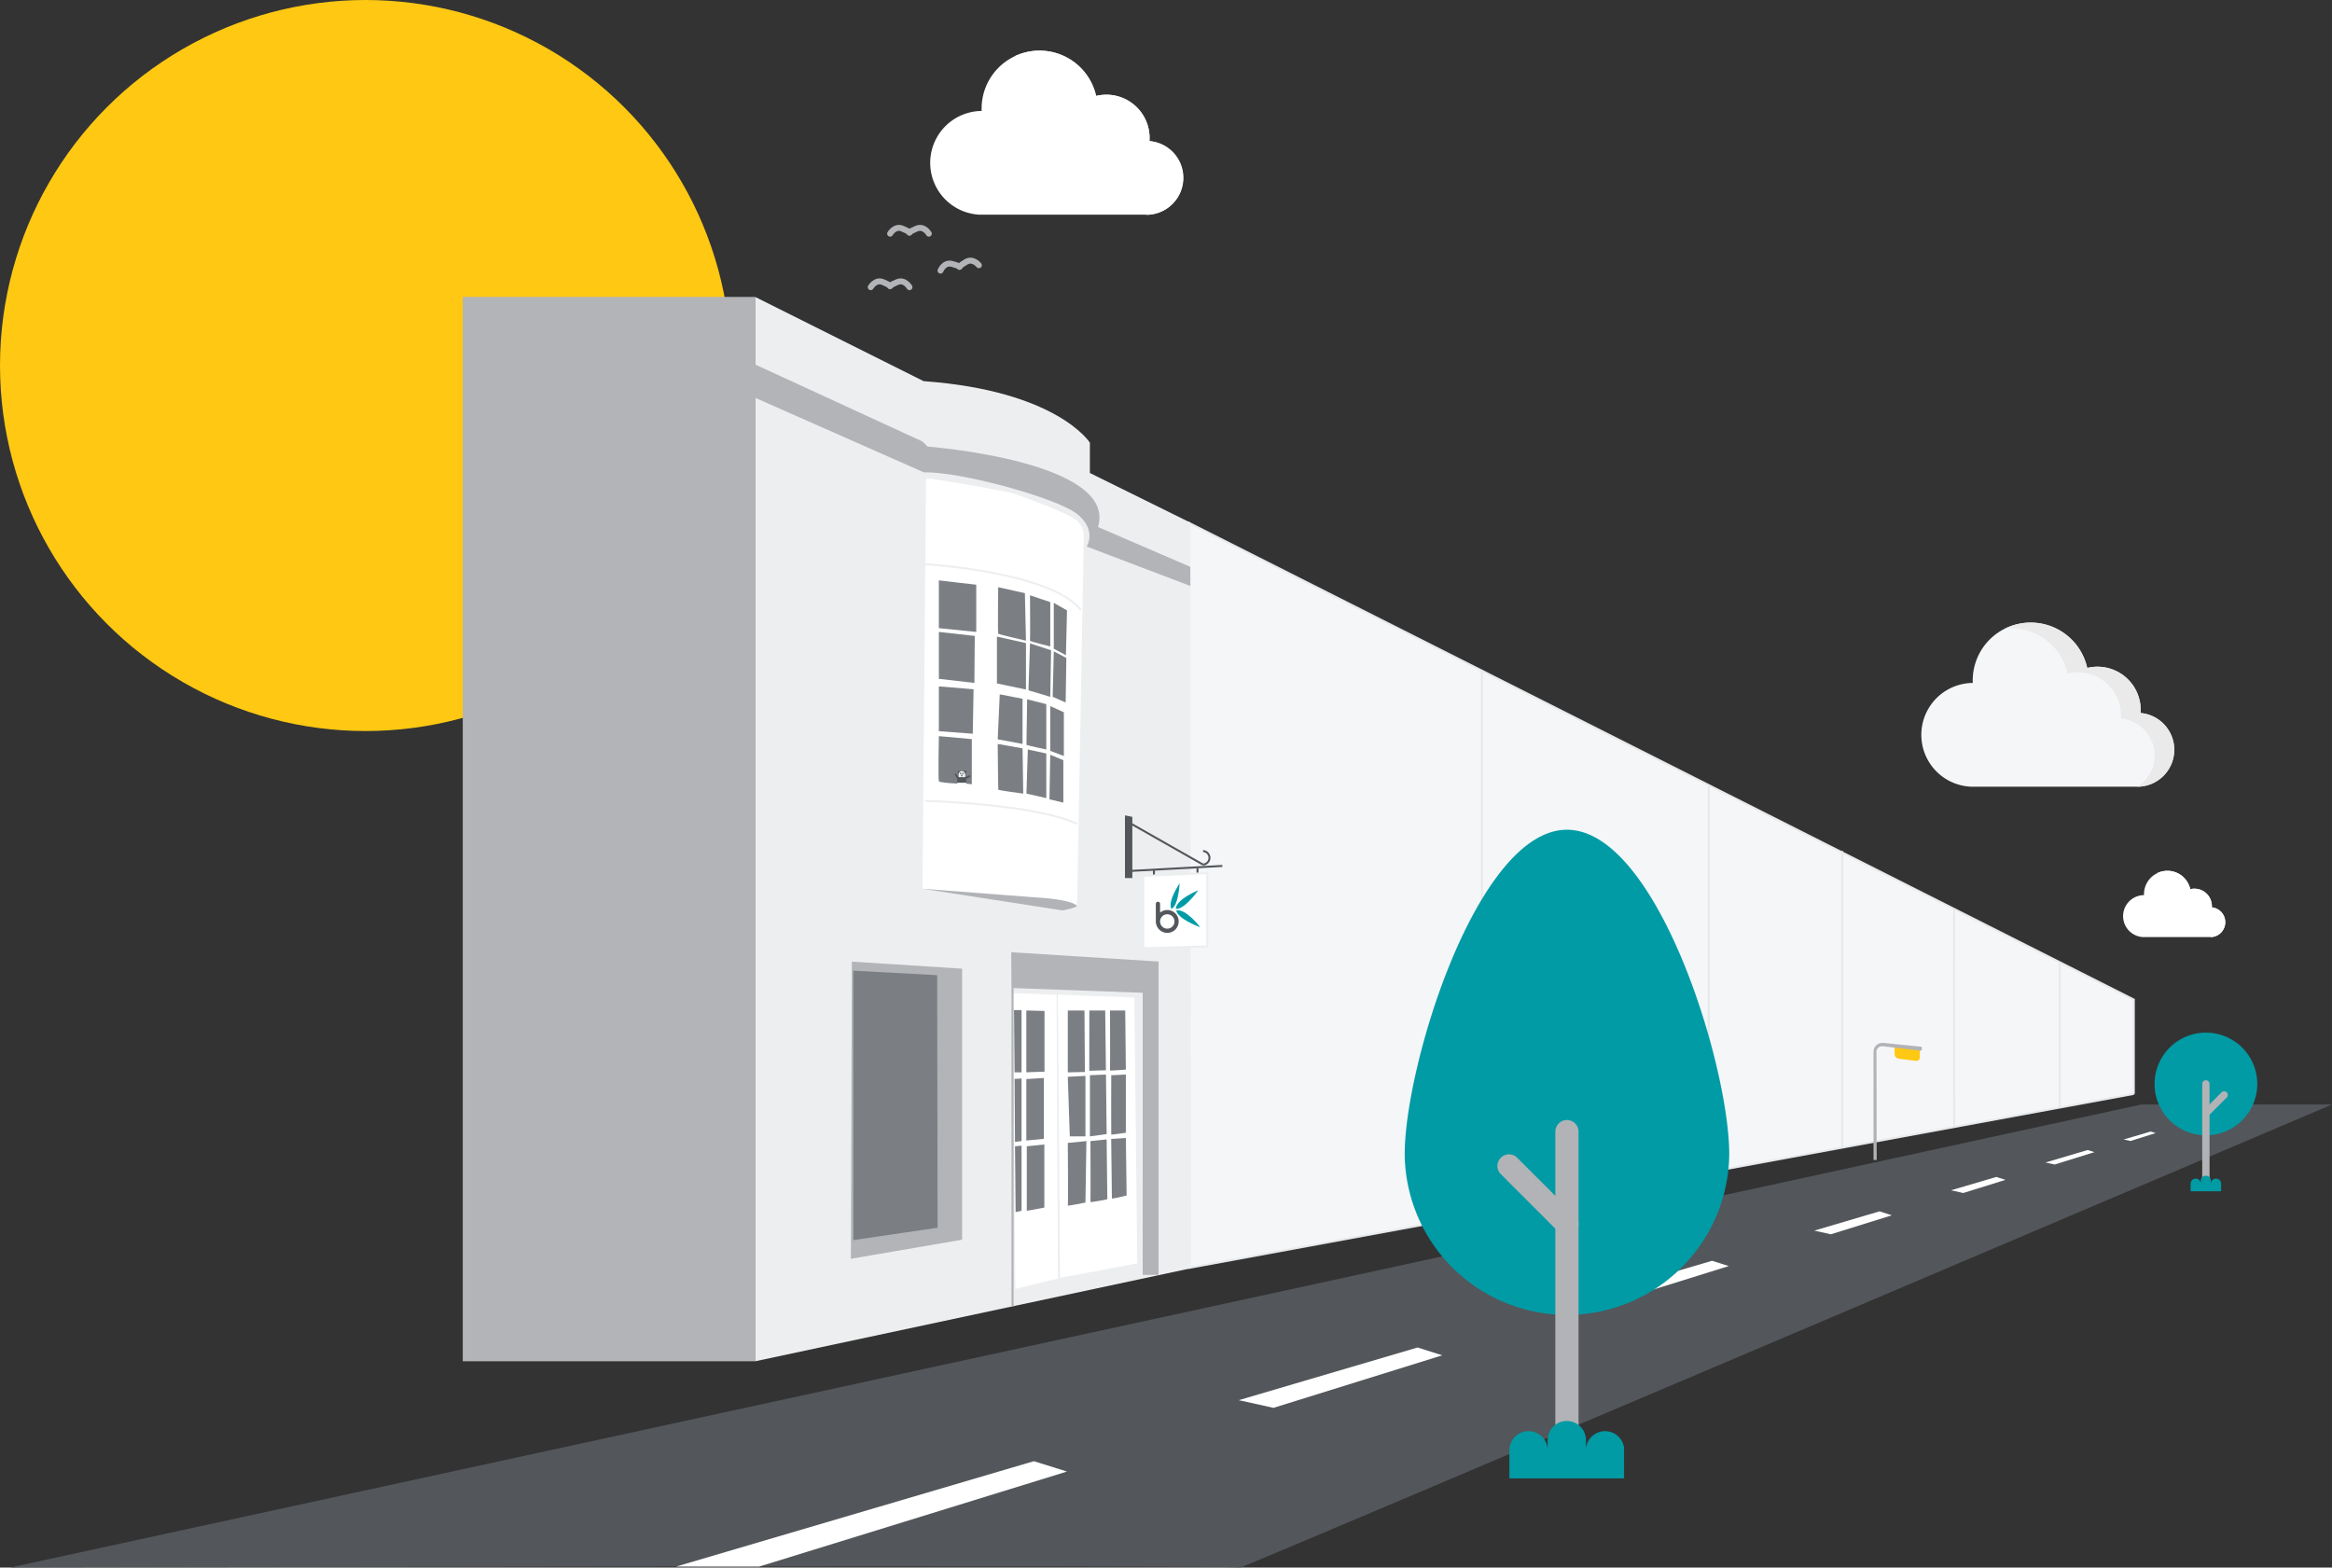 <svg xmlns="http://www.w3.org/2000/svg" xmlns:xlink="http://www.w3.org/1999/xlink" viewBox="0 0 1175.49 790.17"><rect x="0" y="0" width="1175.49" height="790.17" fill="#333333" stroke="none"/><defs><style>.cls-1,.cls-12,.cls-14,.cls-15,.cls-17,.cls-18{fill:none;}.cls-2{fill:#ffc812;}.cls-3{fill:#b2b4b7;}.cls-19,.cls-4{fill:#f4f6f8;}.cls-15,.cls-4{stroke:#e7e9eb;}.cls-11,.cls-5{fill:#53565a;}.cls-13,.cls-6{fill:#fff;}.cls-7{fill:#009ba5;}.cls-8{fill:#b1b3b6;}.cls-9{fill:#edeeef;}.cls-10{fill:#7b7f84;}.cls-11,.cls-12{stroke:#53565a;}.cls-11,.cls-12,.cls-13,.cls-14{stroke-miterlimit:10;}.cls-13,.cls-14{stroke:#edeeef;}.cls-16{fill:#009ca6;}.cls-17,.cls-18{stroke:#b2b4b7;stroke-linecap:round;}.cls-17{stroke-width:3px;}.cls-18{stroke-width:3px;}.cls-20{fill:#eaeaea;}.cls-21{clip-path:url(#clip-path);}</style><clipPath id="clip-path"><rect class="cls-1" x="481.27" y="388.41" width="7.95" height="7.96"/></clipPath></defs><g id="Layer_2" data-name="Layer 2"><g id="Layer_1-2" data-name="Layer 1"><g id="Group_619" data-name="Group 619"><g id="Group_221" data-name="Group 221"><circle id="Ellipse_20" data-name="Ellipse 20" class="cls-2" cx="184.25" cy="184.25" r="184.25"/><rect id="Rectangle_238" data-name="Rectangle 238" class="cls-3" x="233.26" y="149.67" width="147.37" height="536.52"/><path id="Path_519" data-name="Path 519" class="cls-4" d="M1075.59,551.42V503.86L599.53,263.65l.14,375.42,475.92-87.65"/><path id="Path_520" data-name="Path 520" class="cls-2" d="M965.7,534.75l-8.58-1.08a2.42,2.42,0,0,1-2.12-2.4v-4.18L967.73,529v4a1.81,1.81,0,0,1-1.81,1.81Z"/><path id="Path_521" data-name="Path 521" class="cls-5" d="M1079.35,556.76,5.11,790.17s621.28-1.24,620.1,0,550.28-233.4,550.28-233.4Z"/><g id="Group_205" data-name="Group 205"><path id="Path_522" data-name="Path 522" class="cls-6" d="M340.8,789.68l41.88,0,155.14-47.9-16.67-5.23Z"/><path id="Path_523" data-name="Path 523" class="cls-6" d="M983.45,600l6.18,1.37,21.27-6.63-4.64-1.46Z"/><path id="Path_524" data-name="Path 524" class="cls-6" d="M1031.06,586l4.68,1,20-6.23-3.41-1.07Z"/><path id="Path_525" data-name="Path 525" class="cls-6" d="M799.25,654.29l12,2.65,60.18-18.74L863,635.53Z"/><path id="Path_526" data-name="Path 526" class="cls-6" d="M1084.06,570.39l-13.57,4,3.43.76,12.69-4Z"/><path id="Path_527" data-name="Path 527" class="cls-6" d="M624.42,705.8l17.51,3.87L727,683.18l-12.46-3.93Z"/><path id="Path_528" data-name="Path 528" class="cls-6" d="M914.54,620.33l8.35,1.85,30.73-9.57-6.22-2Z"/></g><g id="Group_211" data-name="Group 211"><g id="Group_206" data-name="Group 206"><path id="Path_529" data-name="Path 529" class="cls-7" d="M1111.93,572.29h0a25.88,25.88,0,1,1,25.89-25.87A25.88,25.88,0,0,1,1111.91,572.29Z"/></g><g id="Group_207" data-name="Group 207"><path id="Path_530" data-name="Path 530" class="cls-8" d="M1111.92,563a1.86,1.86,0,0,1-1.85-1.86,1.81,1.81,0,0,1,.54-1.3l9.24-9.24a1.85,1.85,0,0,1,2.62,2.61l-9.24,9.24A1.86,1.86,0,0,1,1111.92,563Z"/></g><g id="Group_208" data-name="Group 208"><path id="Path_531" data-name="Path 531" class="cls-8" d="M1111.92,598.17a1.84,1.84,0,0,1-1.85-1.84h0V546.39a1.85,1.85,0,1,1,3.7,0v49.94a1.84,1.84,0,0,1-1.85,1.84Z"/></g></g><path id="Path_540" data-name="Path 540" class="cls-8" d="M944.39,584.71V530.15a4.45,4.45,0,0,1,4.45-4.45l.46,0,19,1.92a.5.5,0,0,1,.45.49v.92a.61.61,0,0,1-.6.6h-.07l-19-2.24a2.91,2.91,0,0,0-3.22,2.55c0,.11,0,.22,0,.34l.12,54.42Z"/><path id="Path_541" data-name="Path 541" class="cls-9" d="M380.63,184V686.2L600,639.38l0-375.95-50.62-25V223.15S533,197,465.55,192.13l-84.92-42.46h0V184"/><path id="Path_542" data-name="Path 542" class="cls-8" d="M465,447.41c.77,0,60.1,1.63,60.1,1.63l17.46,4.4.36,3.23c-.9,1.08-7.35,2.26-7.35,2.26L465,448"/><path id="Path_543" data-name="Path 543" class="cls-3" d="M600,295.36,547.76,275.5s5.35-8.16-4.72-16.33-59.24-21.59-77.29-21.05l-85.47-37.76V183.57l84.74,39,2.54,2.54s96,7.35,85.91,40.55L600,285.74Z"/><path id="Path_544" data-name="Path 544" class="cls-6" d="M466.79,241.21,465,448l56.7,4.35s18.37.82,21.23,4.36l3.4-187a10.39,10.39,0,0,0-4.9-8.3c-5-3.4-27.49-11.79-31.84-13s-37.47-6.85-40.42-7l-2.37-.18"/><path id="Path_545" data-name="Path 545" class="cls-3" d="M509.86,498l-.14-18L584,484.7V642.63H576V500.44l-66.1-2.4"/><path id="Path_546" data-name="Path 546" class="cls-6" d="M510.68,500.62l21.9.82.68,143-21.5,5.31Z"/><path id="Path_547" data-name="Path 547" class="cls-6" d="M533.26,501.44l38.51,1.36,1.5,134-38.92,7.35Z"/><path id="Path_548" data-name="Path 548" class="cls-10" d="M538.25,509.37h8.4l.22,31-8.62.19Z"/><path id="Path_549" data-name="Path 549" class="cls-10" d="M549.1,509.37h8l.36,30.12-8.39.27Z"/><path id="Path_550" data-name="Path 550" class="cls-10" d="M559.53,509.37h7.66l.32,29.8s-8.12.64-8,.41S559.53,509.37,559.53,509.37Z"/><path id="Path_551" data-name="Path 551" class="cls-10" d="M538.25,542.8l8.89-.47v30.48h-7.89Z"/><path id="Path_552" data-name="Path 552" class="cls-10" d="M549.39,542l8.1-.34.34,30-8.44,1.16Z"/><path id="Path_553" data-name="Path 553" class="cls-10" d="M560.14,542l7.37-.34V571s-7.3,1.09-7.37.89S560.14,542,560.14,542Z"/><path id="Path_554" data-name="Path 554" class="cls-10" d="M538.25,576.08c.66.06,9.37-.89,9.37-.89l-.48,31s-9.14,1.84-8.89,1.5S538.25,576.08,538.25,576.08Z"/><path id="Path_555" data-name="Path 555" class="cls-10" d="M549.66,575.19l8.17-.82.34,30.15s-8.64,1.83-8.51,1.29S549.66,575.19,549.66,575.19Z"/><path id="Path_556" data-name="Path 556" class="cls-10" d="M560.11,574.1l7.4-.47.39,29s-7.42,1.9-7.42,1.43S560.11,574.1,560.11,574.1Z"/><path id="Path_557" data-name="Path 557" class="cls-11" d="M567.56,411.62l2.72.55V442.1h-2.72Z"/><line id="Line_1" data-name="Line 1" class="cls-12" x1="570.28" y1="415.3" x2="606.43" y2="435.85"/><path id="Path_558" data-name="Path 558" class="cls-12" d="M570.28,439l33.42-1.82,12.44-.68"/><line id="Line_2" data-name="Line 2" class="cls-12" x1="581.66" y1="441.56" x2="581.66" y2="438.66"/><line id="Line_3" data-name="Line 3" class="cls-12" x1="603.62" y1="440.43" x2="603.62" y2="437.52"/><path id="Path_559" data-name="Path 559" class="cls-13" d="M576.31,441.56l32.21-1.45v36.95l-32.21.92Z"/><path id="Path_560" data-name="Path 560" class="cls-10" d="M511.63,577.82l3.31-.32v32.84l-3,.68Z"/><path id="Path_561" data-name="Path 561" class="cls-10" d="M511.4,543.85l3.54-.18v31.52l-3.31.41Z"/><path id="Path_562" data-name="Path 562" class="cls-10" d="M511.13,509.15h3.81v31.39H511.4Z"/><path id="Path_563" data-name="Path 563" class="cls-10" d="M517.34,509.37l9.17.23v30.61l-9.17.32Z"/><path id="Path_564" data-name="Path 564" class="cls-10" d="M517.34,543.94l8.85-.55v30.67l-8.85.86Z"/><path id="Path_565" data-name="Path 565" class="cls-10" d="M517.57,577.82c.18,0,8.85-.91,8.85-.91v31.8s-8.81,1.72-8.85,1.59S517.57,577.82,517.57,577.82Z"/><path id="Path_566" data-name="Path 566" class="cls-14" d="M466.42,284.39s62.76,3.67,78.41,23"/><path id="Path_567" data-name="Path 567" class="cls-10" d="M473.25,292.55c.55.14,18.85,2.18,18.85,2.18v23.82l-18.85-1.91Z"/><path id="Path_568" data-name="Path 568" class="cls-10" d="M473.25,318.55l18.1,2-.19,23.7-17.91-2.07Z"/><path id="Path_569" data-name="Path 569" class="cls-10" d="M473.25,346c.14,0,17.5,1.44,17.5,1.44l-.4,22.41-17.1-1.26Z"/><path id="Path_570" data-name="Path 570" class="cls-10" d="M473.25,371.07l16.61,1.5v22.72s-16.2-.4-16.61-1.49S473.25,371.07,473.25,371.07Z"/><path id="Path_1425" data-name="Path 1425" class="cls-15" d="M747,337.78V610.17"/><path id="Path_571" data-name="Path 571" class="cls-10" d="M503.15,296l13.47,3,.54,23.95s-13.74-3.13-14-3.54S503.15,296,503.15,296Z"/><path id="Path_572" data-name="Path 572" class="cls-10" d="M519.2,300.08l10.21,3.41v22.36s-10.34-2.5-10.21-2.9S519.2,300.08,519.2,300.08Z"/><path id="Path_573" data-name="Path 573" class="cls-10" d="M531.18,303.89l6.67,3.81-.55,22.59L531.18,327Z"/><path id="Path_574" data-name="Path 574" class="cls-10" d="M502.53,320.9l14.63,3.27v23.41l-14.63-3.07Z"/><path id="Path_575" data-name="Path 575" class="cls-10" d="M519.2,324.31l10.61,3.47-.4,23.47-11-3.27Z"/><path id="Path_576" data-name="Path 576" class="cls-10" d="M531.18,328.32l6.33,3.34-.34,22.45-6.54-2.86Z"/><path id="Path_577" data-name="Path 577" class="cls-10" d="M503.94,350l11.5,2.24V375l-12.52-2.32Z"/><path id="Path_578" data-name="Path 578" class="cls-10" d="M517.75,352.5l9.66,2.45v22.86s-10-2.11-10-2.38S517.75,352.5,517.75,352.5Z"/><path id="Path_579" data-name="Path 579" class="cls-10" d="M529.39,355.9l6.87,3.15V381.1l-6.87-2.61Z"/><path id="Path_580" data-name="Path 580" class="cls-10" d="M502.92,375l12.52,2.24.34,22.8s-12.52-1.64-12.59-2S502.92,375,502.92,375Z"/><path id="Path_581" data-name="Path 581" class="cls-10" d="M518.09,377.81l9.32,2V402.3l-10-2.24Z"/><path id="Path_582" data-name="Path 582" class="cls-10" d="M529.39,380.46l6.61,2.72v21.4l-7-1.66Z"/><path id="Path_583" data-name="Path 583" class="cls-14" d="M466.42,403.69s55,1.45,76.51,11.61"/><path id="Path_584" data-name="Path 584" class="cls-12" d="M606.43,429a3.41,3.41,0,0,1,0,6.81"/><g id="Group_217" data-name="Group 217"><path id="Path_585" data-name="Path 585" class="cls-16" d="M590.54,458.15s-2.56-2.53,4.09-12.94C594.63,445.21,594.07,456.45,590.54,458.15Z"/><path id="Path_586" data-name="Path 586" class="cls-16" d="M592.66,458.15c.26-4.94,11.36-9.39,11.36-9.39S597.15,458.6,592.66,458.15Z"/><path id="Path_587" data-name="Path 587" class="cls-16" d="M592.92,458.93c4.83-1.06,12.08,8.46,12.08,8.46S593.68,463.38,592.92,458.93Z"/><path id="Path_588" data-name="Path 588" class="cls-5" d="M588.39,458.73a5.73,5.73,0,0,0-3.63,1.29v-4.4a1.07,1.07,0,0,0-1.06-1.08,1.09,1.09,0,0,0-1.08,1.07h0v8.87a5.76,5.76,0,1,0,5.76-5.76Zm0,9.38a3.62,3.62,0,1,1,3.62-3.62h0A3.62,3.62,0,0,1,588.39,468.11Z"/></g><g id="_12_cloud" data-name=" 12 cloud"><path id="Path_589" data-name="Path 589" class="cls-6" d="M579.4,71.12A21.79,21.79,0,0,0,559.25,47.8a22.17,22.17,0,0,0-6.74.56,29.21,29.21,0,0,0-57.69,7.57h0a26.16,26.16,0,0,0-1,52.29v0h84a18.59,18.59,0,0,0,1.6-37.12Z"/><g id="Group_219" data-name="Group 219"><g id="Group_218" data-name="Group 218"><path id="Path_590" data-name="Path 590" class="cls-6" d="M579.41,71.12A21.8,21.8,0,0,0,559.25,47.8a22.17,22.17,0,0,0-6.74.56,29.24,29.24,0,0,0-41.37-19.87A29.23,29.23,0,0,1,542.61,51.2a21.79,21.79,0,0,1,26.33,16A21.56,21.56,0,0,1,569.5,74a18.6,18.6,0,0,1,8.26,34.3h0a18.6,18.6,0,0,0,1.6-37.13Z"/></g></g></g><g id="_12_cloud-2" data-name=" 12 cloud-2"><path id="Path_589-2" data-name="Path 589-2" class="cls-6" d="M1114.92,457.41a8.81,8.81,0,0,0-8.15-9.42,8.6,8.6,0,0,0-2.72.23,11.81,11.81,0,0,0-23.33,3h0a10.58,10.58,0,0,0-.41,21.15h34a7.52,7.52,0,0,0,.65-15Z"/><g id="Group_219-2" data-name="Group 219-2"><g id="Group_218-2" data-name="Group 218-2"><path id="Path_590-2" data-name="Path 590-2" class="cls-6" d="M1114.92,457.41a8.81,8.81,0,0,0-8.15-9.42,8.6,8.6,0,0,0-2.72.23,11.82,11.82,0,0,0-14.11-9,11.48,11.48,0,0,0-2.62.92,11.83,11.83,0,0,1,12.73,9.18,8.81,8.81,0,0,1,10.64,6.48,8.9,8.9,0,0,1,.23,2.72,7.52,7.52,0,0,1,3.34,13.87h0a7.52,7.52,0,0,0,.64-15Z"/></g></g></g><path id="Path_591" data-name="Path 591" class="cls-3" d="M510.92,658.39l-1.06.23V498h1.06Z"/><g id="Group_220" data-name="Group 220"><path id="Path_592" data-name="Path 592" class="cls-3" d="M429.38,484.74l55.6,3.55V624.91l-56.06,9.61Z"/><path id="Path_593" data-name="Path 593" class="cls-10" d="M430.1,489.3l42.31,2.27.2,127.3-42.49,6.25Z"/></g><path id="Path_1426" data-name="Path 1426" class="cls-15" d="M861.3,395.9V589.67"/><path id="Path_1427" data-name="Path 1427" class="cls-15" d="M928.58,429V578.48"/><g id="Group_216" data-name="Group 216"><g id="Group_214" data-name="Group 214"><path id="Path_536" data-name="Path 536" class="cls-7" d="M789.86,418.26c45.17,0,81.8,118.49,81.8,163.65a81.8,81.8,0,0,1-163.59.05v-.05c0-45.16,36.63-163.65,81.79-163.65"/><g id="Group_212" data-name="Group 212"><path id="Path_537" data-name="Path 537" class="cls-8" d="M789.83,622.78a5.84,5.84,0,0,1-4.13-1.72l-29.19-29.2a5.84,5.84,0,0,1,8.26-8.26h0L794,612.8a5.85,5.85,0,0,1-4.13,10Z"/></g><g id="Group_213" data-name="Group 213"><path id="Path_538" data-name="Path 538" class="cls-8" d="M789.83,733.79A5.84,5.84,0,0,1,784,728V570.19a5.85,5.85,0,0,1,11.69,0V727.94a5.85,5.85,0,0,1-5.84,5.85Z"/></g></g><g id="Group_215" data-name="Group 215"><path id="Path_539" data-name="Path 539" class="cls-7" d="M818.67,745.23H760.84V730.76a9.65,9.65,0,0,1,19.29,0h0v-4.82a9.65,9.65,0,0,1,19.3,0v4.82a9.65,9.65,0,0,1,19.29,0h-.1Z"/></g></g><g id="Group_614" data-name="Group 614"><path id="Path_539-2" data-name="Path 539-2" class="cls-7" d="M1119.57,600.51h-15.35v-3.84a2.56,2.56,0,1,1,5.12,0h0v-1.28a2.57,2.57,0,1,1,5.13,0v1.28a2.56,2.56,0,0,1,5.12,0h0Z"/></g></g><path id="Path_1429" data-name="Path 1429" class="cls-15" d="M1038.23,485.07v73.15"/><path id="Path_1428" data-name="Path 1428" class="cls-15" d="M985,458.5l.05,109.88"/></g><g id="Group_609" data-name="Group 609"><path id="Path_453" data-name="Path 453" class="cls-17" d="M448.68,117.79s2.38-4.15,6.16-2.56,3.6,2,3.6,2"/><path id="Path_454" data-name="Path 454" class="cls-17" d="M468.2,117.79s-2.38-4.15-6.16-2.56-3.6,2-3.6,2"/></g><g id="Group_610" data-name="Group 610"><path id="Path_453-2" data-name="Path 453-2" class="cls-17" d="M438.91,144.76s2.38-4.14,6.17-2.56,3.59,2,3.59,2"/><path id="Path_454-2" data-name="Path 454-2" class="cls-17" d="M458.44,144.76s-2.38-4.14-6.17-2.56-3.6,2-3.6,2"/></g><g id="Group_611" data-name="Group 611"><path id="Path_453-3" data-name="Path 453-3" class="cls-18" d="M474.08,136.41s1.79-4.43,5.75-3.39,3.84,1.47,3.84,1.47"/><path id="Path_454-3" data-name="Path 454-3" class="cls-18" d="M493.42,133.69s-2.94-3.77-6.46-1.67-3.29,2.47-3.29,2.47"/></g><g id="_12_cloud-3" data-name=" 12 cloud-3"><path id="Path_589-3" data-name="Path 589-3" class="cls-19" d="M1079,359.45a21.79,21.79,0,0,0-20.16-23.31,21.47,21.47,0,0,0-6.73.56,29.21,29.21,0,0,0-57.7,7.56h0a26.16,26.16,0,0,0-1,52.29v0h84a18.6,18.6,0,0,0,1.6-37.13Z"/><g id="Group_219-3" data-name="Group 219-3"><g id="Group_218-3" data-name="Group 218-3"><path id="Path_590-3" data-name="Path 590-3" class="cls-20" d="M1079,359.45a21.78,21.78,0,0,0-20.16-23.31,21.47,21.47,0,0,0-6.73.56,29.2,29.2,0,0,0-41.37-19.87,29.24,29.24,0,0,1,31.47,22.7,21.79,21.79,0,0,1,26.33,16,22.08,22.08,0,0,1,.56,6.73,18.6,18.6,0,0,1,8.26,34.3h0a18.6,18.6,0,0,0,1.6-37.13Z"/></g></g></g><g id="Group_623" data-name="Group 623"><g id="Group_622" data-name="Group 622"><g class="cls-21"><g id="Group_621" data-name="Group 621"><path id="Path_1430" data-name="Path 1430" class="cls-5" d="M483.27,390l-.42-.32a.66.66,0,0,1,.81-1l.43.33a.12.12,0,0,1,0,.17l-.66.85a.13.13,0,0,1-.18,0"/><path id="Path_1431" data-name="Path 1431" class="cls-5" d="M485.62,389l.4-.36a.66.66,0,1,1,.89,1h0l-.4.36a.11.11,0,0,1-.17,0l-.72-.81a.11.11,0,0,1,0-.17"/><path id="Path_1432" data-name="Path 1432" class="cls-19" d="M486.47,392.11h-3.22v-1.86a1.48,1.48,0,0,1,1.48-1.48H485a1.48,1.48,0,0,1,1.48,1.48h0Z"/><path id="Path_1433" data-name="Path 1433" class="cls-5" d="M485.9,391.73h-2.22a1.16,1.16,0,0,0-1.16,1.16h0v1.65h4.54v-1.65a1.16,1.16,0,0,0-1.16-1.16h0"/><path id="Path_1434" data-name="Path 1434" class="cls-19" d="M482.52,395a1.13,1.13,0,0,0,1.08,1.16h.08a1.16,1.16,0,0,1-1.16-1.16h0"/><path id="Path_1435" data-name="Path 1435" class="cls-19" d="M482.52,395a1.16,1.16,0,0,0,1.16,1.16h2.22a1.16,1.16,0,0,0,1.16-1.16h0v-.45h-4.54Z"/><path id="Path_1436" data-name="Path 1436" class="cls-10" d="M484.61,389.86a.41.41,0,1,1-.82,0,.41.41,0,1,1,.82,0h0"/><path id="Path_1437" data-name="Path 1437" class="cls-10" d="M485.84,389.86a.41.41,0,1,1-.81,0,.41.41,0,0,1,.41-.41h0a.4.4,0,0,1,.4.41"/><path id="Path_1438" data-name="Path 1438" class="cls-5" d="M484.34,389.85a.15.15,0,0,1-.14.15.15.15,0,0,1-.15-.15.15.15,0,0,1,.15-.14h0a.14.14,0,0,1,.14.14"/><path id="Path_1439" data-name="Path 1439" class="cls-5" d="M485.56,389.85a.14.14,0,1,1-.28,0,.14.14,0,0,1,.14-.14h0a.14.14,0,0,1,.14.14"/><path id="Path_1440" data-name="Path 1440" class="cls-3" d="M485.35,390.89a.53.53,0,1,1-.61-.43h.09a.48.48,0,0,1,.52.44"/><path id="Path_1441" data-name="Path 1441" class="cls-5" d="M485.12,390.82a.29.29,0,1,1-.29-.3h0a.29.29,0,0,1,.29.3"/><path id="Path_1442" data-name="Path 1442" class="cls-5" d="M483.47,392.27l-.72.48a0,0,0,0,1-.06,0h0l-1.34-2a.47.47,0,0,1,.13-.65.46.46,0,0,1,.65.13l1.35,2a.06.06,0,0,1,0,.06h0"/><path id="Path_1443" data-name="Path 1443" class="cls-5" d="M486.7,392.69l-.36-.78a0,0,0,0,1,0-.06h0l2.19-1a.47.47,0,1,1,.4.85h0l-2.2,1a0,0,0,0,1-.05,0h0"/><path id="Path_1444" data-name="Path 1444" class="cls-19" d="M485.16,395.67l.19-.84a.05.05,0,0,1,0,0h0l2.35.55a.47.47,0,0,1,.36.57.48.48,0,0,1-.57.35h0l-2.35-.55s0,0,0-.05h0"/><path id="Path_1445" data-name="Path 1445" class="cls-19" d="M484.06,394.75l.26.82a0,0,0,0,1,0,.05h0l-2.3.73a.47.47,0,0,1-.29-.9l2.31-.72a0,0,0,0,1,.05,0h0"/></g></g></g><path id="Path_1446" data-name="Path 1446" class="cls-6" d="M488.5,395.26l-7.67-.34v1.71s8.18,0,8.16-.06S488.5,395.26,488.5,395.26Z"/></g></g></g></svg>